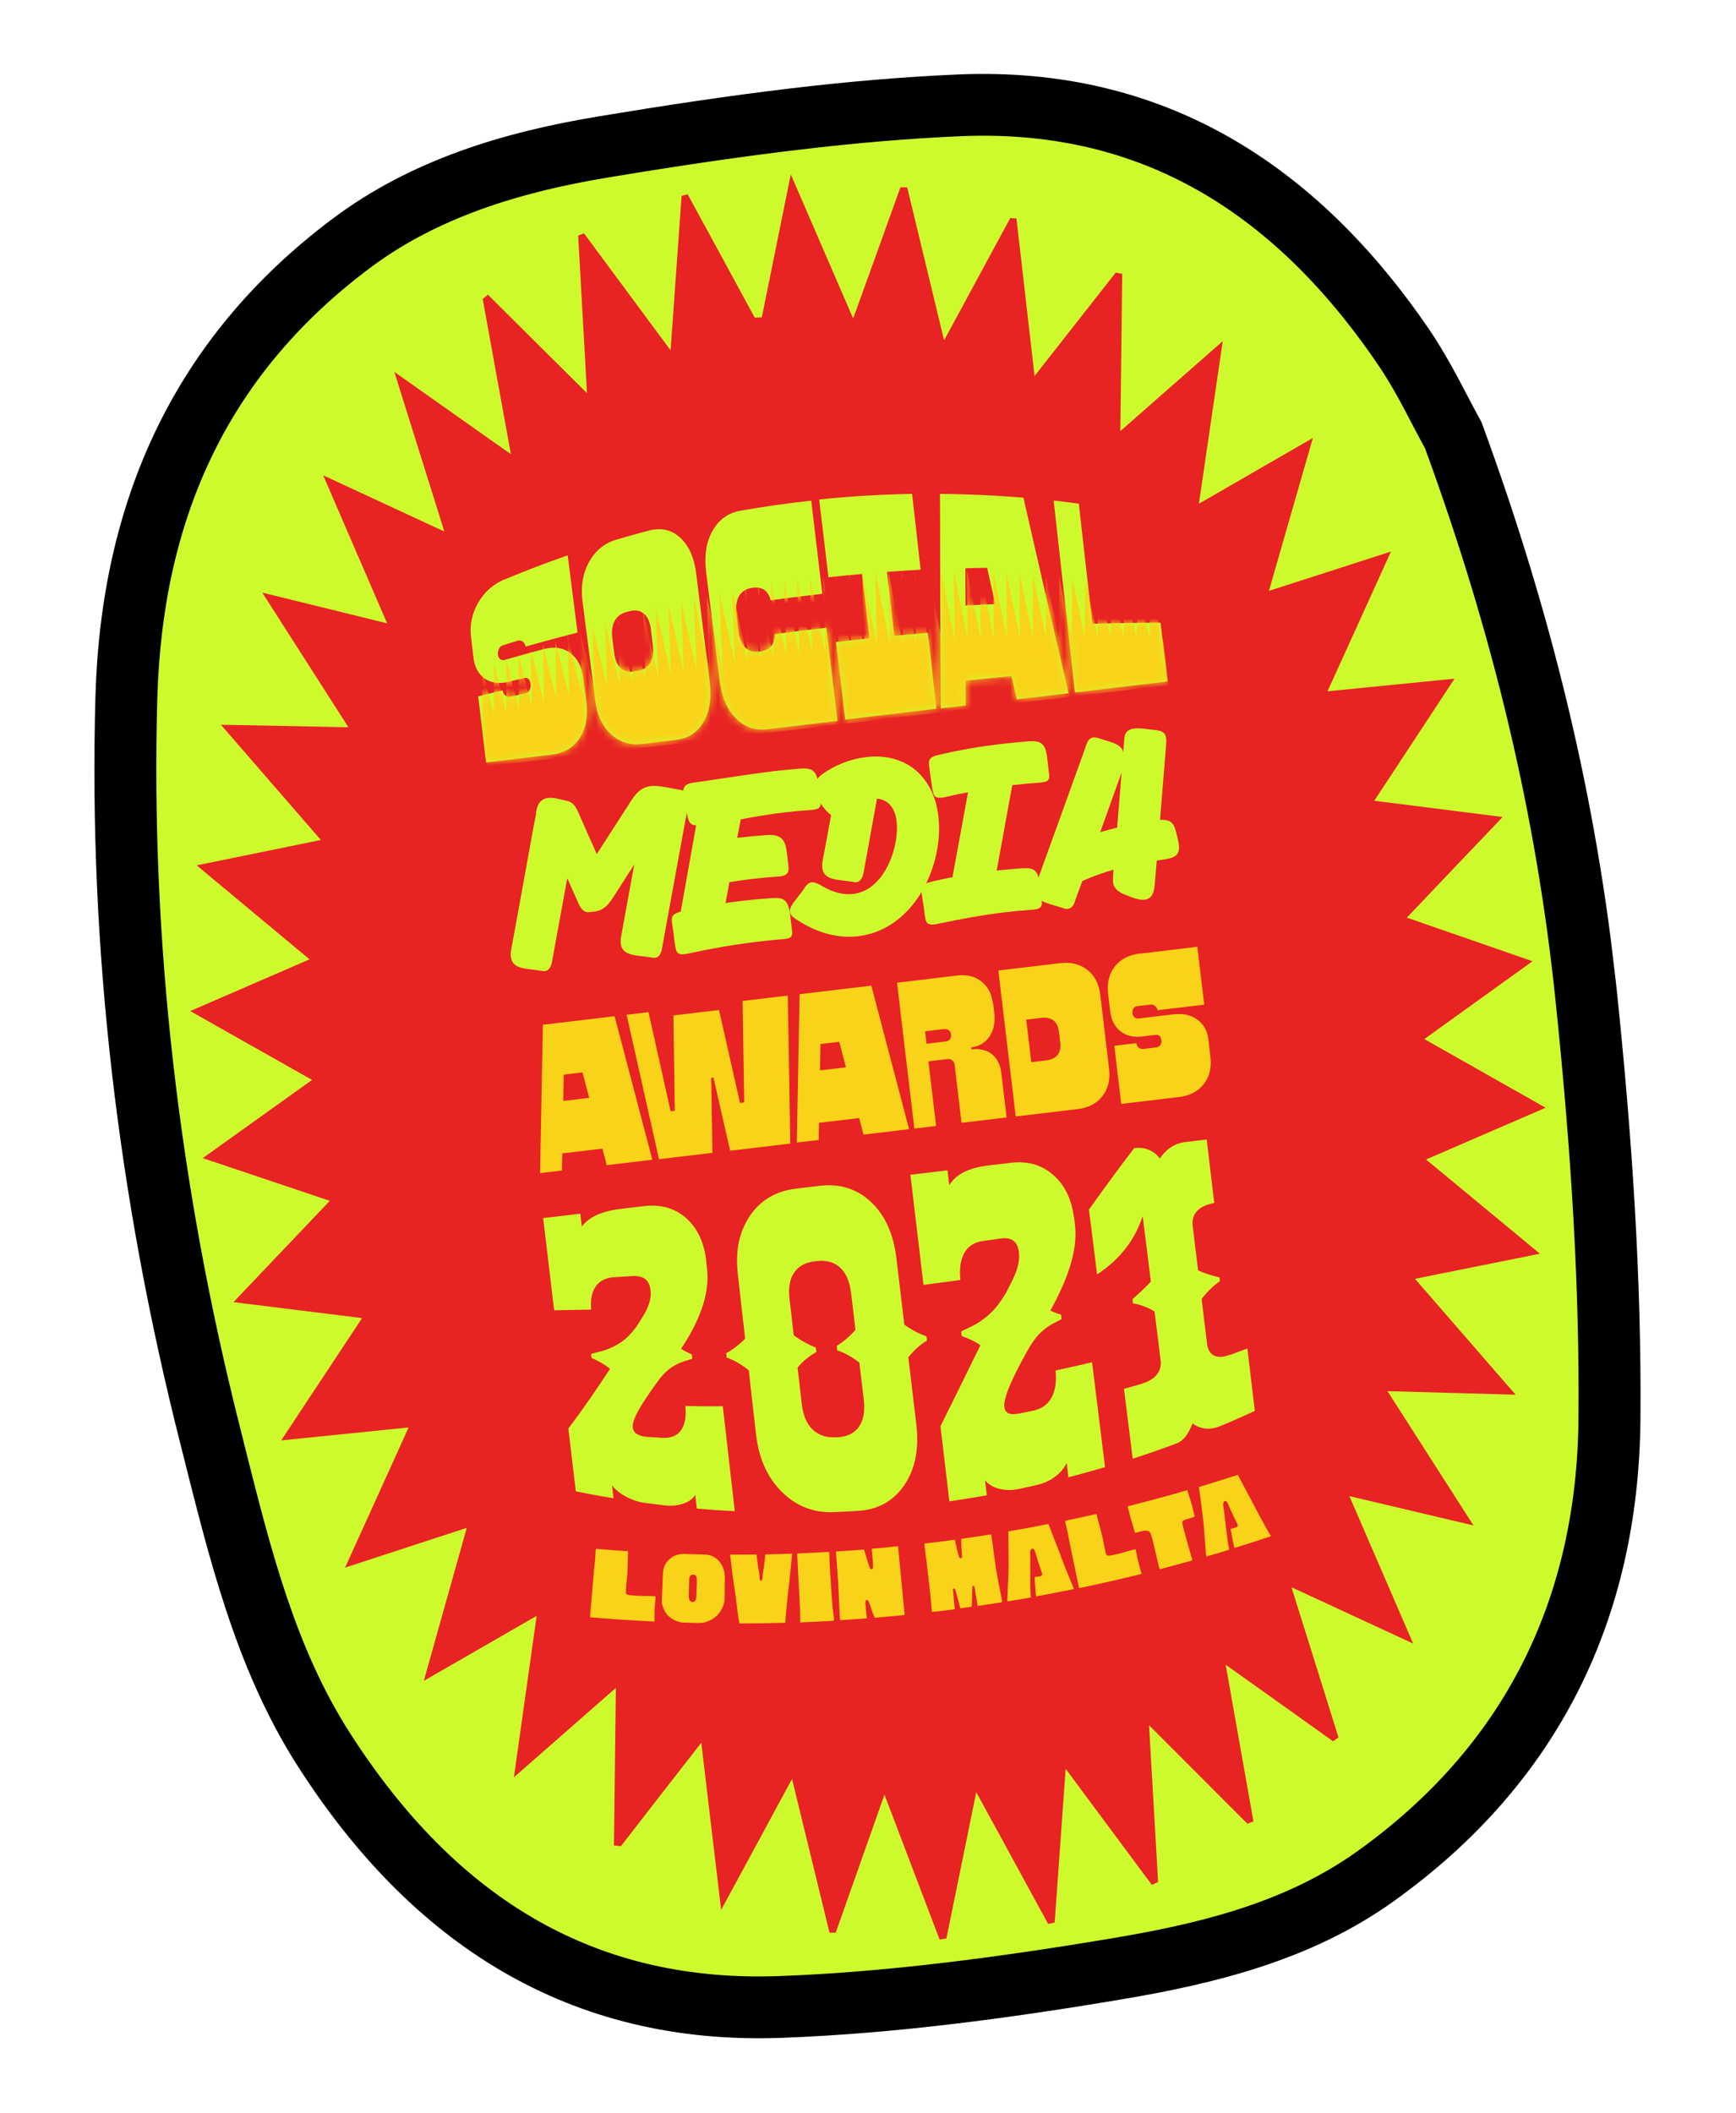 <svg xmlns="http://www.w3.org/2000/svg" width="226" height="275" viewBox="0 0 226 275" fill="none"><g clip-path="url(#clip0_150_1378)"><path d="M123.527 259.422C115.675 260.357 108.542 260.93 101.712 261.192C76.655 262.148 57.166 251.169 42.098 227.597C34.705 216.037 31.281 202.399 27.96 189.22L27.371 186.857C19.231 154.724 15.562 122.415 16.44 90.829C17.161 65.28 26.729 45.927 45.682 31.701C54.035 25.436 64.49 21.434 78.585 19.123C88.558 17.482 96.196 16.378 103.328 15.528C111.132 14.599 118.181 14.003 124.879 13.725C148.407 12.724 167.885 23.347 182.797 45.333C184.645 48.048 186.201 51.042 187.588 53.699C188.155 54.783 188.682 55.807 189.194 56.703C198.336 81.58 203.989 105.495 206.513 129.831C208.69 150.835 209.657 168.219 209.525 184.551C209.333 209.908 199.043 230.012 178.901 244.33C168.659 251.616 156.647 254.392 145.179 256.293C137.101 257.644 130.007 258.683 123.531 259.454L123.527 259.422Z" fill="#CDFA2D"></path><path d="M103.802 19.511C111.494 18.595 118.447 18.01 125.047 17.727C147.396 16.769 165.2 26.538 179.461 47.562C181.173 50.083 182.684 52.969 184.009 55.52C184.535 56.527 185.037 57.473 185.513 58.341C194.475 82.802 200.031 106.307 202.504 130.211C204.677 151.053 205.629 168.31 205.496 184.496C205.318 208.472 195.58 227.488 176.577 241.023C166.993 247.84 155.515 250.472 144.525 252.3C136.511 253.643 129.495 254.657 123.067 255.422C115.326 256.344 108.291 256.922 101.558 257.172C78.051 258.073 59.719 247.686 45.491 225.441C38.454 214.423 35.254 201.715 31.867 188.252L31.277 185.889C23.229 154.118 19.605 122.177 20.477 90.949C21.156 66.686 30.197 48.353 48.108 34.916C55.925 29.055 65.825 25.297 79.234 23.084C89.144 21.45 96.718 20.354 103.802 19.511ZM102.85 11.514C94.518 12.506 86.203 13.772 77.933 15.146C65.621 17.18 53.56 20.773 43.272 28.485C22.531 44.043 13.13 65.338 12.422 90.724C11.502 123.595 15.409 156.006 23.467 187.857C27.118 202.311 30.532 216.956 38.708 229.768C53.419 252.799 73.919 266.285 101.866 265.212C109.245 264.934 116.646 264.296 124.019 263.418C131.391 262.54 138.625 261.452 145.859 260.234C158.279 258.155 170.662 255.091 181.249 247.57C202.916 232.162 213.373 210.611 213.562 184.541C213.708 166.148 212.433 147.68 210.529 129.369C207.939 104.344 202.063 79.92 192.858 54.92C191.087 51.758 188.95 47.163 186.154 43.019C171.428 21.369 151.461 8.549 124.707 9.691C117.413 10.008 110.126 10.648 102.85 11.514Z" fill="black"></path><path d="M201.214 144.167L185.651 150.902C190.724 155.098 195.185 158.784 200.475 163.166C194.725 164.321 189.829 165.293 184.207 166.433C188.569 171.46 192.589 176.074 197.307 181.513C191.254 181.342 186.308 181.217 180.628 181.05C184.355 186.883 187.8 192.247 191.824 198.531C185.999 197.148 181.11 195.995 175.67 194.713L183.971 213.901C178.341 211.295 173.656 209.128 168.129 206.574C170.353 213.673 172.308 219.879 174.251 226.119C174.013 226.293 173.774 226.468 173.549 226.624C169.189 223.511 164.828 220.397 159.566 216.66C160.884 224.045 162.014 230.544 163.177 237.039C162.914 237.151 162.666 237.246 162.404 237.358C158.426 233.372 154.432 229.387 149.588 224.53C150.022 231.988 150.386 238.448 150.767 244.923C150.491 245.053 150.23 245.182 149.954 245.312C146.495 240.647 143.039 235.998 138.732 230.202C138.203 237.612 137.753 243.91 137.302 250.208L136.448 250.391C133.519 244.998 130.576 239.623 127.092 233.242C125.658 240.273 124.443 246.273 123.211 252.275C122.909 252.327 122.607 252.379 122.321 252.429C120.057 246.487 117.79 240.529 115.144 233.562C112.802 240.182 110.801 245.854 108.801 251.525L107.991 251.54C106.446 245.237 104.917 238.931 103.111 231.524C99.894 237.47 97.153 242.516 93.884 248.565L91.294 226.816C87.41 231.787 84.119 236.023 80.83 240.275C80.516 240.231 80.221 240.201 79.925 240.172C79.996 233.676 80.082 227.178 80.177 219.673C75.609 223.672 71.646 227.161 66.901 231.31C67.951 223.919 68.847 217.552 69.865 210.294C64.826 213.197 60.454 215.713 55.172 218.758C57.141 211.728 58.873 205.569 60.765 198.841C55.363 200.603 50.679 202.133 44.919 204.019C47.864 197.554 50.393 191.966 53.192 185.778C47.536 186.354 42.487 186.858 36.606 187.46C40.357 181.775 43.559 176.934 47.135 171.545C41.522 170.851 36.369 170.216 30.393 169.468C34.775 164.859 38.624 160.816 42.933 156.281C37.375 154.412 32.341 152.725 26.394 150.724C31.415 147.126 35.734 144.033 40.622 140.548C35.266 137.52 30.414 134.773 24.764 131.586L40.295 124.855C35.255 120.67 30.86 116.993 25.604 112.623C31.368 111.45 36.196 110.454 41.77 109.32C37.428 104.322 33.442 99.721 28.761 94.326C34.694 94.43 39.701 94.531 45.376 94.651L45.359 94.653C41.555 88.715 38.087 83.289 34.142 77.126C39.906 78.548 44.867 79.757 50.399 81.126L42.072 61.86C47.566 64.417 52.27 66.598 57.848 69.178C55.655 62.206 53.714 55.981 51.336 48.399C56.771 52.228 61.269 55.407 66.511 59.113C65.169 51.796 64.01 45.333 62.839 38.903C63.076 38.713 63.299 38.541 63.52 38.352C67.623 42.437 71.742 46.52 76.415 51.17C76.001 43.743 75.644 37.2 75.269 30.644C75.517 30.55 75.783 30.469 76.032 30.375C79.609 35.22 83.2 40.047 87.299 45.593C87.813 38.33 88.282 31.917 88.733 25.489C88.985 25.427 89.267 25.344 89.519 25.282C92.443 30.627 95.352 35.989 98.261 41.352C98.565 41.316 98.872 41.312 99.178 41.291C100.382 35.326 101.601 29.358 102.949 22.694L111.069 41.449C113.191 35.568 115.217 29.975 117.226 24.367C117.535 24.379 117.811 24.379 118.105 24.392C119.641 30.762 121.176 37.115 122.906 44.289C126.03 38.516 128.785 33.452 131.521 28.374C131.783 28.392 132.062 28.424 132.324 28.441C133.081 34.936 133.822 41.432 134.683 48.936C138.541 44.017 141.894 39.758 145.245 35.482C145.527 35.53 145.808 35.578 146.091 35.641C146.025 42.169 145.941 48.683 145.852 56.105C150.388 52.111 154.367 48.62 159.184 44.397C158.08 51.876 157.153 58.263 156.076 65.56C161.083 62.661 165.424 60.165 170.918 56.997C168.889 64.067 167.154 70.064 165.195 76.898C170.552 75.173 175.24 73.675 181.08 71.779C178.151 78.242 175.583 83.916 172.817 89.971C178.332 89.428 183.301 88.934 189.359 88.326C185.664 93.939 182.452 98.831 178.908 104.216C184.474 104.915 189.596 105.571 195.622 106.329C191.252 110.904 187.476 114.873 183.152 119.426C188.567 121.312 193.59 123.049 199.511 125.102C194.641 128.601 190.338 131.692 185.423 135.229C190.639 138.176 195.509 140.937 201.214 144.167Z" fill="#E72323"></path><path d="M91.935 164.18C91.973 164.5 92.013 164.836 92.051 165.156C92.388 167.986 91.352 171.402 88.939 175.112C88.842 175.253 88.745 175.394 88.665 175.534C88.965 175.741 89.433 175.994 90.067 176.275C90.088 176.451 90.11 176.643 90.131 176.819C90.087 176.856 89.759 176.96 89.179 177.127C88.6 177.309 88.046 177.554 87.518 177.892C86.991 178.231 86.465 178.715 85.941 179.361C85.019 180.606 84.215 181.756 83.548 182.825C82.691 184.208 82.304 185.179 82.376 185.787C82.462 186.506 83.094 186.917 84.273 187.004C84.926 187.04 85.564 187.094 86.218 187.129C87.312 187.194 88.133 186.869 88.648 186.159C89.164 185.449 89.362 184.387 89.228 182.992C90.854 183.026 92.476 183.027 94.096 183.013C94.623 187.572 95.134 192.134 95.658 196.677C94.011 196.598 92.359 196.486 90.72 196.341C90.648 195.733 90.577 195.141 90.505 194.534C90.21 195.055 89.689 195.442 88.956 195.691C88.224 195.941 87.406 196.022 86.518 195.917C85.711 195.818 84.921 195.718 84.114 195.619C83.176 195.504 82.299 195.219 81.5 194.779C80.688 194.356 80.076 193.845 79.669 193.294C79.736 193.853 79.804 194.429 79.871 194.989C78.234 194.73 76.592 194.422 74.964 194.097L73.991 185.925C75.811 183.503 77.61 180.904 79.422 178.142C78.794 177.633 77.992 177.161 77.016 176.726C76.995 176.55 76.975 176.39 76.955 176.214C76.983 176.178 77.409 176.079 78.243 175.866C79.077 175.653 79.894 175.297 80.678 174.798C81.462 174.299 82.232 173.542 82.953 172.516C83.239 172.06 83.524 171.588 83.824 171.115C84.514 169.962 84.808 168.889 84.69 167.897C84.534 166.586 83.748 165.982 82.3 166.074C81.526 166.117 80.755 166.176 79.966 166.222C78.871 166.287 78.075 166.69 77.561 167.416C77.048 168.142 76.842 169.14 76.964 170.439C75.362 170.468 73.744 170.498 72.142 170.527L70.714 158.533L75.543 157.958C75.61 158.517 75.678 159.093 75.745 159.653C76.619 158.413 78.31 157.628 80.837 157.327L83.843 156.97C86.002 156.712 87.831 157.225 89.316 158.524C90.802 159.839 91.674 161.714 91.945 164.13L91.935 164.18Z" fill="#CDFA2D"></path><path d="M120.614 173.887C120.637 174.079 120.659 174.271 120.682 174.463C119.774 175.009 118.969 175.737 118.25 176.65C118.597 179.56 118.941 182.455 119.288 185.366C119.663 188.516 119.164 191.138 117.76 193.235C116.369 195.315 114.335 196.481 111.661 196.637C110.614 196.697 109.567 196.757 108.518 196.801C105.838 196.909 103.569 195.963 101.726 194.106C99.883 192.25 98.796 189.8 98.435 186.762C98.102 183.963 97.798 181.145 97.481 178.344C96.565 177.594 95.607 177.043 94.606 176.675C94.584 176.483 94.563 176.308 94.54 176.116C95.498 175.58 96.314 174.947 97.006 174.216C96.675 171.434 96.373 168.631 96.058 165.847C95.696 162.808 96.24 160.294 97.619 158.249C98.997 156.203 101.012 155.007 103.634 154.694L106.721 154.327C109.344 154.015 111.569 154.723 113.395 156.436C115.222 158.164 116.323 160.596 116.698 163.746C117.041 166.625 117.385 169.519 117.728 172.398C118.581 173.026 119.533 173.529 120.602 173.921L120.614 173.887ZM108.836 187.08C108.916 187.071 108.996 187.061 109.076 187.052C110.347 186.965 111.265 186.499 111.845 185.652C112.425 184.804 112.626 183.629 112.449 182.141C112.259 180.542 112.068 178.943 111.878 177.344C110.963 176.609 110.009 176.09 108.995 175.741C108.972 175.549 108.949 175.357 108.926 175.165C109.877 174.565 110.7 173.851 111.369 173.074C111.181 171.491 110.992 169.907 110.804 168.324C110.627 166.837 110.17 165.724 109.403 165.004C108.636 164.284 107.645 163.997 106.378 164.115C106.298 164.125 106.218 164.134 106.138 164.144C104.889 164.276 103.973 164.758 103.393 165.606C102.812 166.454 102.61 167.613 102.785 169.084C102.972 170.652 103.158 172.219 103.327 173.772C104.182 174.416 105.138 174.951 106.212 175.391C106.235 175.583 106.258 175.775 106.281 175.967C105.367 176.465 104.554 177.129 103.828 177.978C104.016 179.561 104.205 181.144 104.375 182.713C104.551 184.185 105.007 185.298 105.776 186.034C106.547 186.785 107.562 187.135 108.817 187.05L108.836 187.08Z" fill="#CDFA2D"></path><path d="M139.831 158.478C139.869 158.798 139.909 159.134 139.948 159.453C140.285 162.284 139.323 165.788 137.011 170.07C136.916 170.227 136.839 170.398 136.744 170.555C137.041 170.731 137.499 170.903 138.139 171.103C138.162 171.295 138.183 171.471 138.206 171.663C138.162 171.7 137.841 171.868 137.276 172.163C136.709 172.441 136.17 172.813 135.656 173.264C135.142 173.714 134.633 174.342 134.128 175.149C133.241 176.682 132.471 178.119 131.838 179.476C131.025 181.227 130.666 182.438 130.746 183.109C130.841 183.909 131.477 184.206 132.633 183.971C133.267 183.847 133.901 183.723 134.533 183.583C135.609 183.357 136.401 182.793 136.894 181.891C137.386 180.989 137.571 179.815 137.414 178.358C138.996 178.024 140.592 177.671 142.168 177.289L143.858 190.939C142.276 191.403 140.691 191.851 139.086 192.269C139.012 191.646 138.936 191.006 138.862 190.382C138.582 191.032 138.085 191.626 137.387 192.163C136.673 192.703 135.887 193.056 135.019 193.256C134.229 193.431 133.455 193.605 132.665 193.78C131.747 193.97 130.886 193.959 130.084 193.763C129.28 193.55 128.669 193.185 128.235 192.669C128.311 193.309 128.389 193.965 128.465 194.604C126.845 194.894 125.222 195.153 123.596 195.395C123.208 192.132 122.821 188.886 122.433 185.624C124.173 182.124 125.91 178.592 127.633 175.079C126.994 174.619 126.185 174.229 125.203 173.876C125.18 173.684 125.157 173.492 125.134 173.3C125.162 173.264 125.575 173.053 126.404 172.662C127.234 172.272 128.03 171.739 128.791 171.048C129.568 170.356 130.297 169.393 131.011 168.173C131.286 167.621 131.563 167.085 131.838 166.533C132.505 165.189 132.769 164.006 132.646 162.966C132.48 161.575 131.678 160.973 130.245 161.192C129.479 161.3 128.697 161.409 127.932 161.517C126.846 161.662 126.048 162.179 125.552 163.049C125.055 163.919 124.87 165.092 125.032 166.581C123.436 166.804 121.823 167.012 120.226 167.219C119.656 162.437 119.087 157.655 118.52 152.89L123.349 152.315C123.425 152.954 123.503 153.61 123.58 154.25C124.433 152.834 126.116 151.985 128.627 151.686L131.633 151.328C133.792 151.071 135.641 151.614 137.127 152.929C138.63 154.242 139.514 156.083 139.815 158.48L139.831 158.478Z" fill="#CDFA2D"></path><path d="M160.139 176.334C160.885 176.066 161.646 175.781 162.391 175.498L163.358 183.622C161.882 184.3 160.404 184.963 158.904 185.58C157.56 186.145 156.348 186.046 155.248 185.252C154.719 186.662 154.014 187.556 153.127 187.873C151.248 188.567 149.364 189.229 147.459 189.845C147.081 186.809 146.703 183.772 146.327 180.752C147.05 180.552 147.756 180.354 148.476 180.139C150.403 179.569 151.27 178.541 151.093 177.054C150.84 174.927 150.571 172.802 150.302 170.677C149.412 170.15 148.477 169.791 147.499 169.616C147.478 169.44 147.457 169.264 147.434 169.072C148.493 168.151 149.294 167.391 149.823 166.793C149.484 163.946 149.113 161.103 148.758 158.259C147.751 161.379 145.768 163.934 142.819 165.859C142.484 163.044 142.117 160.233 141.765 157.421C143.725 154.673 145.677 151.992 147.657 149.421C149.065 149.253 150.191 149.719 150.997 150.775C151.85 149.489 152.997 148.769 154.406 148.617L157.093 148.297C157.42 151.048 157.749 153.815 158.077 156.565C156.173 156.922 155.225 157.813 155.237 159.271C155.476 161.286 155.718 163.317 155.974 165.33C156.612 165.644 157.541 165.955 158.743 166.25C158.762 166.41 158.783 166.585 158.802 166.745C157.918 167.353 157.134 168.128 156.434 169.055C156.676 171.086 156.919 173.133 157.177 175.162C157.501 176.518 158.489 176.919 160.121 176.32L160.139 176.334Z" fill="#CDFA2D"></path><path d="M69.772 105.804C69.888 105.142 70.076 104 71.371 103.846C71.627 103.815 71.987 103.838 72.334 103.894L73.75 104.211C74.581 104.372 74.959 104.96 75.317 105.793C76.08 107.567 76.892 109.352 77.691 111.154L82.209 104.145C82.961 102.969 83.707 102.426 84.683 102.31C85.162 102.253 85.701 102.286 86.364 102.402L88.535 102.792C89.313 102.926 89.611 103.248 89.666 103.711C89.712 104.095 89.635 104.542 89.516 105.173L86.158 123.559C86.035 124.158 85.763 124.596 85.267 124.655C85.171 124.666 85.039 124.649 84.907 124.632C82.968 124.28 81.017 124.512 80.815 122.817C80.781 122.529 80.803 122.169 80.883 121.754L82.571 112.503L80.301 116.05C79.388 117.505 78.789 118.468 77.365 118.637L76.678 118.719C75.794 118.792 75.426 117.879 75.064 117.014L73.849 114.304L71.845 125.263C71.722 125.862 71.421 126.335 70.926 126.394C70.83 126.406 70.73 126.385 70.598 126.369C68.659 126.016 66.708 126.248 66.502 124.521C66.468 124.233 66.49 123.873 66.57 123.458C67.63 117.785 68.492 112.898 69.503 107.361L69.806 105.816L69.772 105.804Z" fill="#CDFA2D"></path><path d="M96.025 109.036C97.289 108.886 98.556 108.768 99.827 108.681C101.917 108.53 102.265 109.542 102.442 111.03L102.65 112.773C102.758 113.684 102.273 113.969 101.586 114.051L101.426 114.07C100.283 114.141 99.111 114.248 97.96 114.385C96.952 114.505 95.965 114.655 94.961 114.807L94.458 117.527C95.206 117.406 95.941 117.318 96.693 117.229C97.892 117.086 99.095 116.975 100.302 116.896C101.925 116.768 102.551 116.985 102.84 118.865L103.118 121.199C103.202 121.903 102.903 122.117 102.279 122.191L101.927 122.233C100.816 122.301 99.729 122.43 98.625 122.562C95.619 122.919 92.631 123.437 89.659 124.083C89.471 124.138 89.311 124.157 89.151 124.176C87.888 124.326 88.003 123.664 87.745 122.04L87.637 121.129C87.587 120.713 87.515 120.381 87.481 120.093C87.388 119.31 87.506 118.939 88.622 118.644L90.626 107.409C90.042 107.413 89.672 107.165 89.492 106.198L88.979 103.793C88.767 102.018 89.347 101.982 91.038 101.748C94.229 101.303 97.52 100.749 100.783 100.361C101.854 100.233 102.929 100.137 104.021 100.04C105.612 99.915 106.27 100.129 106.562 102.04L106.832 104.311C106.922 105.063 106.593 105.297 105.937 105.375L105.617 105.413C104.442 105.488 103.303 105.591 102.136 105.73C100.233 105.957 98.325 106.281 96.437 106.636L95.976 109.026L96.025 109.036Z" fill="#CDFA2D"></path><path d="M112.393 113.689C112.27 114.287 111.969 114.761 111.474 114.82C111.378 114.831 111.278 114.811 111.146 114.794C109.207 114.441 107.256 114.674 107.05 112.946C107.016 112.659 107.038 112.299 107.118 111.884C107.503 109.941 107.842 108.019 108.195 106.079C107.324 105.437 106.313 104.033 106.161 102.753C106.073 102.018 106.283 101.328 106.953 100.826C108.608 99.607 110.683 98.776 112.746 98.531C116.104 98.131 119.467 99.271 121.25 102.936C121.721 103.901 122.017 105.018 122.157 106.201C122.399 108.232 122.175 110.432 121.533 112.536C119.892 117.824 116.188 121.314 111.742 121.843C109.184 122.148 106.413 121.488 103.629 119.63C103.103 119.304 102.872 118.991 102.833 118.671C102.773 118.159 103.193 117.606 103.825 116.785L104.051 116.499C104.777 115.65 104.981 114.912 105.621 114.836C105.94 114.798 106.375 114.908 107.024 115.317C108.507 116.195 109.888 116.485 111.087 116.342C113.518 116.053 115.354 113.904 116.279 110.907C116.607 109.846 116.89 108.272 116.724 106.88C116.547 105.393 115.841 104.098 114.168 103.941L112.407 113.671L112.393 113.689Z" fill="#CDFA2D"></path><path d="M129.765 113.291C130.776 113.203 131.8 113.081 132.815 113.025C134.405 112.901 135.116 113.011 135.352 114.994L135.622 117.265C135.72 118.08 135.355 118.286 134.635 118.371L134.411 118.398C133.204 118.477 132.033 118.584 130.834 118.727C127.955 119.069 125.067 119.608 122.187 120.21C121.999 120.265 121.839 120.284 121.679 120.303C120.384 120.457 120.5 119.795 120.273 118.168L120.137 117.292C120.083 116.844 120.011 116.512 119.977 116.224C119.88 115.409 120.03 115.034 121.214 114.763C121.31 114.752 121.37 114.712 121.434 114.704C122.223 114.513 123.063 114.348 123.839 114.191L123.998 114.172L126.023 103.113C125.151 103.282 124.263 103.452 123.395 103.653C123.299 103.665 123.239 103.704 123.143 103.716C122.955 103.77 122.795 103.789 122.635 103.809C121.371 103.959 121.476 103.2 121.229 101.673C121.081 100.701 121.047 100.413 120.963 99.71C120.866 98.894 120.984 98.523 122.168 98.252C124.912 97.601 127.616 97.15 130.335 96.826C131.47 96.691 132.609 96.588 133.764 96.483C135.387 96.354 136.089 96.66 136.306 98.483L136.584 100.818C136.667 101.521 136.369 101.735 135.713 101.814L135.393 101.852C134.186 101.93 132.983 102.041 131.783 102.184L129.761 113.259L129.765 113.291Z" fill="#CDFA2D"></path><path d="M139.93 117.352C139.735 117.894 139.452 118.236 139.02 118.287C138.86 118.306 138.696 118.293 138.493 118.22C136.783 117.613 134.968 117.489 134.798 116.065C134.752 115.681 134.833 115.266 135.024 114.692L141.073 97.932C141.44 96.931 141.565 96.073 142.317 95.983C142.541 95.957 142.836 95.986 143.227 96.134C144.06 96.457 146.09 96.751 146.231 97.934L146.371 96.117C146.426 95.218 146.972 94.894 147.691 94.808C148.507 94.711 149.54 94.945 150.243 94.991C151.373 95.083 151.739 95.429 151.817 96.085C151.847 96.341 151.825 96.7 151.801 97.044L151.02 106.69C152.654 106.657 152.852 107.234 153.229 108.762C153.346 109.202 153.422 109.566 153.46 109.886C153.656 111.533 152.78 111.67 150.917 111.957L150.597 111.995L150.323 115.141C150.225 116.499 149.719 117.014 149.015 117.097C148.311 117.181 147.375 116.806 146.54 116.468L146.097 116.293C145.245 115.811 144.966 115.374 144.901 114.83C144.878 114.638 144.884 114.41 144.889 114.183L144.965 113.184C143.536 113.581 142.187 114.099 140.907 114.657L139.913 117.338L139.93 117.352ZM146.02 100.522L143.232 108.298C143.968 108.081 144.692 107.897 145.432 107.712L146.02 100.522Z" fill="#CDFA2D"></path><path d="M73.155 152.338L70.308 152.677L70.669 133.366L80.009 132.255L84.925 150.937L78.992 151.643L78.427 149.489L73.198 150.111L73.155 152.338ZM73.388 139.855L73.326 143.284L76.7 142.882L75.835 139.563L73.372 139.857L73.388 139.855Z" fill="#F9D319"></path><path d="M87.303 144.621L87.847 144.556L87.668 132.154L93.601 131.447L96.339 143.545L96.883 143.48L96.672 130.271L102.557 129.57L102.888 148.831L95.052 149.764L92.879 140.227L92.591 140.261L92.749 150.038L85.793 150.866L81.576 132.068L84.422 131.729L87.303 144.621Z" fill="#F9D319"></path><path d="M106.579 148.359L103.732 148.698L104.093 129.387L113.432 128.275L118.349 146.958L112.416 147.664L111.851 145.509L106.622 146.132L106.579 148.359ZM106.811 135.875L106.749 139.305L110.124 138.903L109.258 135.584L106.795 135.877L106.811 135.875Z" fill="#F9D319"></path><path d="M129.292 130.571L129.434 131.771C129.583 133.018 129.381 134.048 128.831 134.875C128.281 135.703 127.495 136.186 126.439 136.312L126.47 136.568C127.525 136.442 128.409 136.645 129.105 137.178C129.801 137.712 130.222 138.521 130.351 139.609L131.044 145.43L125.175 146.129L124.271 138.532C124.244 138.308 124.143 138.142 123.964 138.001C123.785 137.86 123.6 137.801 123.392 137.826L120.865 138.127L121.867 146.539L119.036 146.876L116.776 127.893L124.644 126.956C125.892 126.808 126.929 127.074 127.77 127.736C128.611 128.398 129.115 129.36 129.262 130.591L129.292 130.571ZM122.928 133.924L120.433 134.221L120.625 135.836L123.12 135.539C123.376 135.509 123.574 135.404 123.683 135.229C123.792 135.054 123.849 134.852 123.824 134.644C123.8 134.436 123.713 134.252 123.55 134.109C123.387 133.967 123.185 133.909 122.929 133.94L122.928 133.924Z" fill="#F9D319"></path><path d="M132.23 145.305L129.968 126.306L138.012 125.349C139.419 125.181 140.59 125.48 141.555 126.224C142.519 126.969 143.07 128.055 143.238 129.462L144.388 139.122C144.555 140.529 144.257 141.7 143.512 142.664C142.767 143.629 141.681 144.18 140.274 144.347L132.23 145.305ZM134.259 138.235L136.21 138.003C136.882 137.923 137.372 137.686 137.682 137.292C137.992 136.899 138.107 136.366 138.027 135.694L137.86 134.287C137.78 133.615 137.543 133.125 137.149 132.815C136.755 132.505 136.223 132.39 135.551 132.47L133.6 132.702L134.259 138.235Z" fill="#F9D319"></path><path d="M148.375 124.115L155.875 123.222L156.772 130.754L150.695 131.478C150.668 131.254 150.547 131.057 150.368 130.916C150.206 130.774 150.004 130.716 149.78 130.743L148.021 130.953C147.813 130.977 147.663 131.076 147.554 131.251C147.445 131.427 147.404 131.626 147.432 131.866C147.461 132.106 147.546 132.274 147.691 132.403C147.836 132.532 148.02 132.575 148.211 132.552L152.737 132.013C153.985 131.864 155.016 132.082 155.85 132.68C156.683 133.279 157.174 134.128 157.305 135.232L157.581 137.551C157.749 138.958 157.45 140.129 156.705 141.093C155.961 142.058 154.875 142.609 153.467 142.776L145.967 143.669L145.066 136.105L147.929 135.764C147.958 136.004 148.062 136.203 148.225 136.345C148.388 136.488 148.59 136.545 148.829 136.517L150.589 136.307C150.781 136.284 150.931 136.185 151.056 136.008C151.181 135.831 151.222 135.632 151.193 135.392C151.13 134.864 150.876 134.635 150.412 134.69L148.669 134.898C147.55 135.031 146.614 134.802 145.863 134.21C145.111 133.618 144.668 132.763 144.535 131.643L144.259 129.324C144.092 127.917 144.39 126.746 145.135 125.782C145.881 124.833 146.966 124.266 148.373 124.099L148.375 124.115Z" fill="#F9D319"></path><path d="M85.225 210.943C85.225 210.943 85.189 211.045 85.139 211.035C82.399 210.907 79.635 210.717 76.9 210.491C76.852 210.497 76.828 210.435 76.823 210.387C76.813 210.307 76.837 210.239 76.844 210.157C76.842 210.141 76.84 210.125 76.838 210.109C76.971 208.634 77.087 207.16 77.218 205.669C77.276 204.932 77.334 204.195 77.424 203.454C77.466 203.125 77.492 202.798 77.502 202.472C77.518 202.194 77.517 201.919 77.567 201.653C77.561 201.605 77.605 201.568 77.655 201.578C78.999 201.694 80.341 201.793 81.681 201.877C81.729 201.871 81.752 201.934 81.758 201.982C81.732 202.585 81.723 203.186 81.713 203.787C81.711 204.177 81.677 204.57 81.659 204.961C81.638 205.337 81.504 206.521 81.496 206.732C81.493 206.976 81.429 207.259 81.55 207.456C81.669 207.636 82.644 207.65 82.939 207.68C83.334 207.73 84.773 207.688 85.282 207.741C85.298 207.739 85.346 207.734 85.341 207.832C85.349 207.896 85.295 208.534 85.27 208.732C85.24 209.028 85.229 209.337 85.215 209.631C85.212 209.874 85.195 210.963 85.195 210.963L85.225 210.943Z" fill="#F9D319"></path><path d="M94.338 207.928C94.328 208.659 94.127 209.154 93.814 209.661C93.544 210.115 93.165 210.468 92.74 210.714C92.223 211.002 91.764 211.235 90.887 211.226C90.659 211.221 88.967 211.179 88.901 211.171C88.083 211.106 87.348 210.658 86.924 210.222C86.556 209.86 86.136 208.921 86.153 208.384C86.17 207.847 86.267 205.662 86.298 204.831C86.329 204 86.662 203.393 87.025 203.041C87.666 202.43 88.138 202.309 88.924 202.231C88.956 202.228 90.829 202.296 91.576 202.305C92.323 202.313 92.948 202.515 93.462 203.021C93.992 203.526 94.351 204.359 94.357 205.088C94.346 205.819 94.348 207.197 94.338 207.928ZM90.174 208.505C90.563 208.508 90.64 208.061 90.647 207.849C90.659 207.134 90.732 206.249 90.717 205.716C90.712 205.262 90.656 204.928 90.266 204.926C89.763 204.921 89.708 205.414 89.719 205.64C89.719 205.916 89.686 206.86 89.674 207.575C89.647 208.308 89.88 208.492 90.19 208.503L90.174 208.505Z" fill="#F9D319"></path><path d="M103.063 202.202C103.063 202.202 103.13 202.227 103.118 202.261C102.991 203.784 102.502 208.254 102.411 208.994C102.32 209.865 102.249 210.895 102.245 211.139C102.249 211.171 102.219 211.191 102.187 211.194C100.231 211.249 98.273 211.287 96.327 211.292C96.295 211.296 96.275 211.266 96.274 211.25C96.014 210.161 95.943 209.018 95.794 207.901C95.75 207.533 95.525 206.051 95.463 205.67C95.328 204.94 95.127 202.709 95.035 202.347C95.035 202.347 95.033 202.331 95.065 202.327C96.2 202.322 97.319 202.318 98.453 202.313C98.485 202.309 98.505 202.339 98.509 202.371C98.576 203.482 98.812 204.233 98.916 205.518C98.945 205.758 99.208 205.791 99.229 205.562C99.351 204.266 99.557 203.544 99.61 202.354C99.606 202.322 99.636 202.302 99.668 202.298C100.801 202.277 101.932 202.24 103.063 202.202Z" fill="#F9D319"></path><path d="M103.839 202.175C105.163 202.131 106.484 202.054 107.805 201.978C107.901 201.967 107.974 202.039 107.97 202.137C107.958 203.533 108.293 207.986 108.354 208.773C108.417 209.431 108.495 210.087 108.591 210.756C108.602 210.852 108.53 210.926 108.434 210.937C107.033 211.023 105.614 211.095 104.209 211.148C104.178 211.152 104.142 211.124 104.154 211.09C104.239 210.577 104.082 208.033 104.04 207.276C103.973 206.165 103.803 202.828 103.784 202.262C103.798 202.245 103.812 202.227 103.842 202.207L103.839 202.175Z" fill="#F9D319"></path><path d="M117.762 210.151C117.762 210.151 117.766 210.183 117.734 210.187C116.453 210.323 115.184 210.425 113.901 210.546C113.901 210.546 113.869 210.55 113.865 210.518C113.772 210.285 113.682 210.069 113.591 209.853C113.39 209.39 113.237 208.646 113.001 208.301C112.882 208.121 112.641 208.279 112.654 208.521C112.676 209.118 112.795 209.98 112.852 210.59C112.854 210.606 112.839 210.623 112.823 210.625C111.682 210.713 110.539 210.784 109.396 210.855C109.38 210.857 109.362 210.843 109.36 210.827C109.256 209.266 109.215 207.698 109.126 206.135C109.048 204.798 108.823 201.954 108.823 201.954C108.821 201.938 108.835 201.92 108.851 201.918C110.042 201.841 111.233 201.765 112.438 201.67C112.438 201.67 112.454 201.668 112.472 201.682C112.728 202.333 112.983 203.519 113.281 204.116C113.326 204.224 113.444 204.259 113.52 204.217C113.612 204.174 113.649 204.072 113.65 203.942C113.659 203.341 113.542 202.22 113.484 201.594C113.482 201.578 113.48 201.562 113.512 201.558C114.635 201.457 115.758 201.356 116.88 201.238C116.896 201.236 116.914 201.25 116.917 201.282C116.917 201.282 116.919 201.298 116.921 201.314C117.08 202.917 117.22 204.506 117.378 206.109C117.498 207.247 117.736 209.927 117.775 210.117L117.762 210.151Z" fill="#F9D319"></path><path d="M130.424 208.465C130.424 208.465 130.416 208.531 130.384 208.535C129.366 208.705 128.33 208.86 127.308 208.998C127.276 209.002 127.257 208.972 127.253 208.94C127.158 208.14 126.992 207.43 126.873 206.569C126.85 206.377 126.599 206.309 126.59 206.505C126.544 207.484 126.566 208.211 126.505 209.061C126.509 209.093 126.479 209.113 126.463 209.115C125.999 209.17 125.537 209.242 125.075 209.313C125.043 209.317 125.025 209.303 125.022 209.271C124.754 208.524 124.635 207.662 124.35 206.901C124.256 206.653 124.014 206.666 124.062 206.936C124.162 207.637 124.186 208.656 124.304 209.372C124.308 209.404 124.295 209.438 124.264 209.442C123.304 209.556 122.33 209.688 121.369 209.787C121.337 209.79 121.317 209.76 121.313 209.728C121.31 209.696 121.306 209.664 121.302 209.632C121.134 207.268 120.569 202.794 120.5 202.348C120.444 201.885 120.391 201.437 120.338 200.989L120.334 200.957C120.33 200.925 120.342 200.891 120.374 200.887C121.67 200.733 122.965 200.579 124.257 200.393C124.289 200.389 124.306 200.403 124.31 200.435C124.514 201.189 124.627 202.003 124.87 202.688C124.916 202.796 125.047 202.812 125.124 202.771C125.216 202.727 125.267 202.754 125.237 202.498C125.208 202.258 125.12 200.971 125.14 200.32C125.136 200.288 125.15 200.27 125.182 200.266C126.458 200.082 127.717 199.9 128.991 199.699C129.023 199.695 129.043 199.725 129.047 199.757C129.291 201.269 129.456 202.79 129.685 204.304C129.81 205.084 130.474 208.475 130.472 208.459L130.424 208.465Z" fill="#F9D319"></path><path d="M134.93 207.766C134.93 207.766 134.878 207.74 134.874 207.708C134.794 207.166 134.718 205.845 134.685 205.298C134.681 205.266 134.775 205.238 134.807 205.235C134.871 205.227 135.397 205.148 135.491 205.121C135.491 205.121 135.735 204.994 135.682 204.822C135.628 204.634 134.967 202.766 134.839 202.23C134.741 201.82 134.593 201.53 134.401 201.553C134.129 201.585 134.111 201.976 134.114 202.138C134.176 203.201 134.055 206.816 134.209 207.836C134.212 207.868 134.2 207.902 134.168 207.906C133.184 208.088 132.182 208.256 131.195 208.406C131.163 208.409 131.125 208.365 131.137 208.331C131.128 208.251 131.134 208.17 131.141 208.088C131.147 207.73 131.254 205.495 131.292 204.729C131.331 203.962 131.284 199.621 131.27 199.363C131.266 199.331 131.278 199.297 131.31 199.293C133.028 199.008 134.741 198.69 136.452 198.34C136.468 198.339 136.499 198.335 136.505 198.383C136.665 198.769 137.475 200.943 137.771 201.654C138.05 202.367 138.313 203.082 138.595 203.811C138.735 204.167 139.654 206.442 139.784 206.718C139.806 206.764 139.796 206.814 139.764 206.818C138.164 207.138 136.58 207.456 134.976 207.745L134.93 207.766Z" fill="#F9D319"></path><path d="M148.645 204.722C148.645 204.722 148.643 204.836 148.595 204.842C145.932 205.5 143.248 206.111 140.558 206.675C140.51 206.68 140.474 206.652 140.45 206.59C140.441 206.51 140.433 206.446 140.408 206.368C140.406 206.352 140.404 206.336 140.402 206.32C140.099 204.864 139.796 203.408 139.494 201.968C139.343 201.24 139.191 200.512 139.056 199.782C139.002 199.464 138.932 199.148 138.844 198.818C138.779 198.55 138.715 198.282 138.683 198.01C138.677 197.962 138.703 197.91 138.735 197.906C140.049 197.636 141.361 197.351 142.671 197.049C142.703 197.045 142.755 197.071 142.763 197.135C142.897 197.719 143.08 198.297 143.23 198.88C143.34 199.256 143.417 199.636 143.511 200.014C143.603 200.376 143.808 201.552 143.864 201.756C143.925 201.992 143.959 202.28 144.122 202.423C144.285 202.565 145.226 202.291 145.512 202.241C145.892 202.163 147.269 201.74 147.775 201.631C147.791 201.629 147.839 201.623 147.846 201.687C147.854 201.751 148.01 202.381 148.033 202.573C148.085 202.875 148.167 203.157 148.233 203.442C148.294 203.678 148.597 204.728 148.581 204.73L148.645 204.722Z" fill="#F9D319"></path><path d="M155.236 196.185C155.326 196.531 155.402 196.895 155.509 197.255C155.519 197.335 155.51 197.401 155.448 197.425C155.016 197.606 154.158 197.757 154.015 197.92C153.973 197.974 153.902 198.063 153.923 198.239C153.981 198.719 155.14 202.733 155.196 202.937C155.206 203.017 155.183 203.101 155.119 203.108C153.785 203.478 152.434 203.85 151.082 204.205C151.018 204.213 150.948 204.172 150.923 204.094C150.756 203.514 150.075 200.384 149.936 200.027C149.837 199.747 149.817 199.441 149.574 199.308C149.365 199.187 149.139 199.198 148.932 199.223C148.676 199.253 147.875 199.478 147.875 199.478C147.811 199.486 147.742 199.445 147.716 199.367C147.716 199.367 147.536 198.675 147.442 198.427C147.267 197.912 146.836 196.196 146.826 196.116C146.817 196.036 146.863 196.014 146.927 196.007C149.478 195.362 152.008 194.688 154.532 193.95C154.532 193.95 154.564 193.946 154.566 193.962C154.783 194.698 155.063 195.411 155.25 196.167L155.236 196.185Z" fill="#F9D319"></path><path d="M160.76 201.447C160.76 201.447 160.694 201.439 160.689 201.391C160.546 200.873 160.308 199.555 160.213 199.031C160.209 198.999 160.285 198.957 160.317 198.954C160.381 198.946 160.898 198.787 160.976 198.762C160.976 198.762 161.2 198.605 161.133 198.451C161.046 198.267 160.17 196.49 159.979 195.977C159.834 195.573 159.657 195.318 159.467 195.357C159.199 195.421 159.231 195.823 159.248 195.967C159.438 197.015 159.754 200.626 160.018 201.617C160.022 201.649 160.026 201.681 159.996 201.7C159.025 201.994 158.07 202.286 157.098 202.564C157.066 202.568 157.03 202.54 157.024 202.492C157.015 202.412 157.005 202.332 156.996 202.252C156.954 201.9 156.801 199.664 156.744 198.909C156.702 198.151 156.14 193.839 156.078 193.587C156.074 193.555 156.07 193.523 156.102 193.519C157.777 193.012 159.436 192.506 161.105 191.95C161.121 191.949 161.153 191.945 161.157 191.977C161.363 192.342 162.434 194.387 162.807 195.073C163.181 195.758 163.52 196.431 163.878 197.119C164.048 197.455 165.244 199.6 165.42 199.854C165.442 199.9 165.431 199.95 165.399 199.954C163.856 200.478 162.293 200.973 160.728 201.451L160.76 201.447Z" fill="#F9D319"></path><path d="M65.715 75.407C68.418 74.274 71.149 73.235 73.905 72.274C74.337 75.629 74.751 78.969 75.183 82.324C72.916 82.902 70.669 83.51 68.426 84.15C68.376 83.864 68.253 83.652 68.056 83.497C67.862 83.358 67.646 83.319 67.41 83.379C66.768 83.569 66.111 83.777 65.471 83.983C65.253 84.058 65.076 84.208 64.957 84.433C64.839 84.674 64.788 84.924 64.82 85.196C64.853 85.468 64.957 85.666 65.118 85.793C65.28 85.919 65.477 85.945 65.697 85.886C67.36 85.412 69.023 84.939 70.706 84.495C72.088 84.12 73.258 84.272 74.216 84.969C75.175 85.666 75.744 86.766 75.937 88.251C76.061 89.291 76.199 90.312 76.339 91.35C76.561 93.221 76.28 94.811 75.456 96.061C74.632 97.311 73.403 98.025 71.804 98.215L63.28 99.23L62.256 90.626C63.31 90.355 64.382 90.097 65.438 89.842C65.473 90.13 65.581 90.36 65.778 90.515C65.975 90.67 66.191 90.709 66.46 90.661C67.109 90.519 67.772 90.375 68.421 90.233C68.627 90.192 68.803 90.041 68.922 89.816C69.058 89.589 69.107 89.324 69.073 89.036C68.995 88.38 68.689 88.125 68.168 88.252C67.522 88.41 66.876 88.568 66.23 88.726C64.986 89.036 63.946 88.884 63.116 88.318C62.285 87.736 61.788 86.838 61.638 85.575L61.322 82.92C61.132 81.321 61.444 79.856 62.235 78.465C63.028 77.089 64.183 76.027 65.697 75.392L65.715 75.407Z" fill="#CDFA2D"></path><path d="M80.216 70.242C81.626 69.83 83.053 69.417 84.486 69.052C86.074 68.636 87.425 68.945 88.553 69.979C89.682 71.012 90.37 72.568 90.632 74.629C91.227 79.359 91.807 84.091 92.402 88.821C92.648 90.884 92.384 92.618 91.573 93.98C90.764 95.357 89.541 96.119 87.942 96.31L83.608 96.826C82.009 97.016 80.643 96.579 79.53 95.543C78.418 94.508 77.727 93.066 77.486 91.181C76.938 86.85 76.388 82.504 75.825 78.176C75.6 76.289 75.873 74.635 76.671 73.161C77.471 71.704 78.649 70.704 80.216 70.242ZM82.644 87.371C82.772 87.356 82.9 87.341 83.01 87.311C83.756 87.174 84.316 86.832 84.653 86.256C84.99 85.681 85.094 84.923 84.98 83.963C84.9 83.291 84.82 82.62 84.74 81.948C84.627 81.004 84.334 80.31 83.863 79.895C83.392 79.481 82.793 79.358 82.035 79.529C81.907 79.544 81.799 79.59 81.673 79.621C80.915 79.792 80.377 80.181 80.042 80.772C79.707 81.363 79.601 82.106 79.71 83.017C79.788 83.673 79.864 84.313 79.958 84.966C80.066 85.878 80.358 86.557 80.827 86.955C81.282 87.371 81.899 87.509 82.644 87.371Z" fill="#CDFA2D"></path><path d="M100.866 82.526C103.101 82.228 105.338 81.945 107.579 81.695C108.06 85.74 108.54 89.77 109.022 93.817L99.874 94.906C98.275 95.096 96.904 94.611 95.778 93.463C94.652 92.316 93.958 90.712 93.696 88.651C93.099 83.905 92.515 79.141 91.918 74.395C91.671 72.316 91.932 70.566 92.748 69.107C93.564 67.647 94.771 66.757 96.375 66.469C99.441 65.926 102.519 65.494 105.61 65.159C106.091 69.205 106.571 73.235 107.053 77.281C104.814 77.547 102.575 77.814 100.326 78.13C100.028 76.852 99.2 76.302 97.862 76.51C97.099 76.633 96.557 76.99 96.206 77.583C95.871 78.174 95.755 78.966 95.873 79.958C95.956 80.662 96.04 81.365 96.124 82.069C96.242 83.06 96.539 83.787 97.018 84.266C97.479 84.73 98.101 84.915 98.867 84.808C100.222 84.614 100.88 83.871 100.852 82.544L100.866 82.526Z" fill="#CDFA2D"></path><path d="M110.043 93.678C109.641 90.304 109.239 86.93 108.838 83.555C110.293 83.382 111.736 83.243 113.193 83.085C112.862 80.303 112.545 77.502 112.227 74.702C110.766 74.827 109.307 74.969 107.85 75.126C107.448 71.751 107.047 68.377 106.645 65.003C110.667 64.589 114.693 64.353 118.739 64.276C119.115 67.573 119.489 70.853 119.85 74.151C118.383 74.228 116.918 74.322 115.471 74.429C115.801 77.196 116.116 79.98 116.429 82.749C117.888 82.608 119.333 82.484 120.794 82.359C121.171 85.655 121.545 88.936 121.905 92.234L110.039 93.647L110.043 93.678Z" fill="#CDFA2D"></path><path d="M125.715 91.812L122.469 92.199C122.418 82.782 122.379 73.461 122.372 64.282C125.992 64.305 129.613 64.474 133.233 64.773C135.207 73.458 137.175 81.949 139.116 90.217L132.368 91.02C132.134 90.01 131.916 88.998 131.682 87.988C129.696 88.192 127.691 88.382 125.704 88.586C125.702 89.657 125.715 90.726 125.713 91.796L125.715 91.812ZM125.68 73.944C125.678 75.566 125.691 77.17 125.691 78.808C126.98 78.736 128.271 78.679 129.562 78.623C129.211 77.043 128.863 75.478 128.513 73.898C127.574 73.913 126.619 73.929 125.682 73.96L125.68 73.944Z" fill="#CDFA2D"></path><path d="M151.08 81.04L151.99 88.684L139.948 90.118C139.022 81.794 138.096 73.471 137.17 65.147C138.27 65.26 139.358 65.406 140.446 65.552C141.035 70.769 141.623 75.987 142.21 81.188C145.167 81.095 148.13 81.051 151.096 81.038L151.08 81.04Z" fill="#CDFA2D"></path><mask id="mask0_150_1378" style="mask-type:luminance" maskUnits="userSpaceOnUse" x="61" y="64" width="91" height="36"><path d="M65.715 75.407C68.418 74.274 71.149 73.235 73.905 72.274C74.337 75.629 74.751 78.969 75.181 82.308C72.914 82.886 70.667 83.494 68.424 84.134C68.374 83.848 68.251 83.636 68.055 83.481C67.86 83.342 67.644 83.302 67.408 83.363C66.766 83.553 66.109 83.761 65.469 83.967C65.251 84.041 65.074 84.192 64.955 84.417C64.838 84.658 64.786 84.908 64.819 85.18C64.851 85.451 64.956 85.65 65.117 85.777C65.278 85.903 65.475 85.929 65.695 85.87C67.358 85.396 69.021 84.923 70.704 84.479C72.086 84.103 73.256 84.256 74.215 84.953C75.173 85.65 75.742 86.75 75.935 88.235C76.059 89.275 76.197 90.296 76.337 91.334C76.559 93.205 76.278 94.795 75.454 96.045C74.63 97.295 73.401 98.009 71.8 98.183L63.276 99.198L62.252 90.594C63.306 90.323 64.378 90.065 65.435 89.81C65.469 90.098 65.593 90.326 65.774 90.483C65.971 90.638 66.187 90.677 66.457 90.629C67.105 90.487 67.769 90.343 68.417 90.201C68.623 90.16 68.799 90.009 68.919 89.784C69.054 89.557 69.103 89.292 69.069 89.004C68.991 88.348 68.685 88.093 68.165 88.22C67.519 88.378 66.872 88.536 66.226 88.694C64.982 89.004 63.942 88.852 63.112 88.286C62.281 87.704 61.785 86.806 61.634 85.543L61.32 82.904C61.13 81.305 61.442 79.84 62.233 78.448C63.026 77.073 64.181 76.011 65.695 75.376L65.715 75.407ZM80.216 70.242C81.626 69.831 83.053 69.417 84.486 69.052C86.074 68.636 87.425 68.945 88.551 69.963C89.68 70.996 90.368 72.552 90.63 74.614C91.225 79.343 91.805 84.075 92.4 88.805C92.646 90.868 92.382 92.602 91.571 93.964C90.762 95.342 89.539 96.103 87.94 96.294L83.606 96.81C82.007 97 80.641 96.563 79.528 95.528C78.416 94.492 77.725 93.05 77.484 91.165C76.936 86.835 76.386 82.489 75.823 78.16C75.598 76.273 75.871 74.619 76.669 73.145C77.469 71.688 78.647 70.688 80.214 70.226L80.216 70.242ZM82.644 87.371C82.772 87.356 82.9 87.341 83.01 87.312C83.756 87.174 84.316 86.832 84.653 86.257C84.99 85.681 85.094 84.923 84.98 83.963C84.9 83.292 84.82 82.62 84.74 81.948C84.627 81.005 84.334 80.31 83.863 79.896C83.392 79.481 82.793 79.358 82.035 79.529C81.907 79.544 81.799 79.59 81.673 79.621C80.915 79.792 80.377 80.181 80.042 80.772C79.707 81.364 79.601 82.106 79.709 83.017C79.787 83.673 79.864 84.313 79.942 84.969C80.05 85.88 80.342 86.559 80.811 86.957C81.266 87.373 81.882 87.511 82.628 87.373L82.644 87.371ZM100.865 82.526C103.1 82.228 105.337 81.945 107.578 81.694C108.06 85.74 108.539 89.77 109.021 93.816L99.874 94.906C98.275 95.096 96.903 94.61 95.777 93.463C94.651 92.316 93.957 90.712 93.696 88.651C93.098 83.905 92.515 79.141 91.917 74.395C91.67 72.316 91.932 70.566 92.747 69.106C93.563 67.647 94.771 66.757 96.375 66.469C99.44 65.925 102.519 65.494 105.609 65.159C106.091 69.205 106.571 73.235 107.052 77.281C104.814 77.547 102.575 77.814 100.326 78.13C100.011 76.854 99.2 76.302 97.862 76.51C97.098 76.633 96.557 76.989 96.206 77.583C95.871 78.174 95.754 78.966 95.872 79.958C95.956 80.662 96.04 81.365 96.123 82.069C96.242 83.06 96.539 83.787 97.017 84.265C97.48 84.746 98.1 84.915 98.866 84.808C100.222 84.614 100.879 83.871 100.851 82.544L100.865 82.526ZM110.043 93.679C109.641 90.304 109.239 86.93 108.838 83.556C110.293 83.382 111.736 83.243 113.193 83.086C112.86 80.287 112.545 77.502 112.227 74.702C110.766 74.827 109.307 74.969 107.85 75.126C107.448 71.751 107.047 68.377 106.645 65.003C110.667 64.589 114.693 64.353 118.739 64.277C119.115 67.573 119.489 70.853 119.85 74.151C118.383 74.229 116.918 74.322 115.471 74.429C115.801 77.196 116.116 79.981 116.429 82.749C117.888 82.608 119.333 82.484 120.794 82.359C121.171 85.655 121.545 88.936 121.905 92.234L110.039 93.647L110.043 93.679ZM125.715 91.813L122.469 92.199C122.418 82.782 122.379 73.461 122.372 64.282C125.992 64.305 129.613 64.474 133.233 64.773C135.207 73.458 137.175 81.95 139.116 90.217L132.368 91.021C132.134 90.01 131.916 88.998 131.682 87.988C129.696 88.192 127.707 88.38 125.704 88.586C125.702 89.657 125.715 90.726 125.713 91.797L125.715 91.813ZM125.68 73.944C125.678 75.566 125.691 77.17 125.691 78.808C126.98 78.736 128.271 78.679 129.562 78.623C129.211 77.043 128.863 75.479 128.513 73.898C127.574 73.913 126.619 73.929 125.682 73.96L125.68 73.944ZM151.08 81.04C151.383 83.583 151.687 86.142 151.99 88.684L139.948 90.118C139.022 81.795 138.096 73.471 137.172 65.163C138.272 65.276 139.359 65.422 140.447 65.568C141.036 70.785 141.625 76.003 142.212 81.204C145.169 81.111 148.131 81.067 151.098 81.054L151.08 81.04Z" fill="white"></path></mask><g mask="url(#mask0_150_1378)"><path d="M64.298 93.205C64.311 90.998 64.302 88.744 64.306 86.457C64.843 88.518 65.386 90.626 65.933 92.767C65.92 90.482 65.918 88.147 65.896 85.781C66.443 87.922 66.995 90.111 67.567 92.329C67.545 89.964 67.517 87.551 67.486 85.105C68.042 87.326 68.62 89.593 69.204 91.907C69.172 89.462 69.137 86.985 69.08 84.461C69.662 86.76 70.249 89.107 70.825 91.487C70.785 88.978 70.724 86.423 70.675 83.834C71.267 86.212 71.862 88.623 72.463 91.081C72.414 88.492 72.347 85.889 72.275 83.238C72.876 85.696 73.479 88.171 74.103 90.691C74.031 88.04 73.971 85.355 73.893 82.656C74.501 85.178 75.129 87.731 75.743 90.302C75.663 87.586 75.582 84.855 75.51 82.074C76.126 84.66 76.762 87.277 77.4 89.91C77.314 87.147 77.225 84.351 77.147 81.522C77.787 84.171 78.413 86.837 79.06 89.55C78.967 86.723 78.871 83.879 78.772 81.004C79.418 83.701 80.053 86.447 80.704 89.192C80.605 86.317 80.502 83.41 80.413 80.485C81.067 83.245 81.706 86.024 82.364 88.832C82.26 85.909 82.151 82.954 82.058 79.997C82.717 82.805 83.364 85.648 84.028 88.504C83.918 85.533 83.821 82.544 83.705 79.525C84.37 82.382 85.022 85.272 85.69 88.16C85.576 85.157 85.474 82.12 85.354 79.069C86.024 81.974 86.68 84.896 87.356 87.849C87.236 84.797 87.13 81.728 87.006 78.645C87.682 81.598 88.342 84.552 89.006 87.538C88.898 84.454 88.772 81.355 88.661 78.238C89.325 81.224 90.006 84.224 90.674 87.243C90.562 84.126 90.433 80.995 90.317 77.846C90.985 80.864 91.67 83.897 92.341 86.947C92.226 83.798 92.111 80.649 91.991 77.468C92.663 80.518 93.336 83.585 94.011 86.667C93.894 83.502 93.773 80.305 93.653 77.124C94.329 80.207 95.006 83.305 95.683 86.403C95.561 83.206 95.44 80.009 95.333 76.794C96.01 79.893 96.691 83.023 97.354 86.139C97.231 82.926 97.124 79.711 96.999 76.483C97.68 79.613 98.345 82.745 99.028 85.891C98.919 82.66 98.794 79.432 98.683 76.185C99.35 79.333 100.032 82.479 100.701 85.643C100.59 82.397 100.481 79.166 100.369 75.903C101.037 79.067 101.706 82.231 102.392 85.409C102.282 82.163 102.171 78.916 102.058 75.653C102.729 78.833 103.399 82.013 104.07 85.194C103.959 81.947 103.846 78.684 103.749 75.419C104.42 78.6 105.092 81.796 105.747 84.978C105.634 81.715 105.539 78.466 105.443 75.202C106.113 78.382 106.77 81.58 107.442 84.776C107.347 81.527 107.235 78.264 107.14 75.016C107.796 78.214 108.467 81.394 109.123 84.592C109.028 81.343 108.934 78.095 108.839 74.846C109.493 78.028 110.15 81.226 110.804 84.408C110.709 81.159 110.616 77.927 110.54 74.692C111.194 77.874 111.849 81.056 112.503 84.238C112.41 81.005 112.335 77.787 112.244 74.57C112.899 77.752 113.535 80.92 114.188 84.086C114.097 80.87 114.024 77.667 113.951 74.464C114.603 77.63 115.238 80.782 115.873 83.934C115.8 80.732 115.713 77.547 115.643 74.376C116.278 77.528 116.927 80.662 117.56 83.798C117.49 80.628 117.421 77.457 117.354 74.302C117.987 77.438 118.618 80.558 119.247 83.662C119.179 80.508 119.114 77.369 119.05 74.246C119.679 77.35 120.308 80.454 120.935 83.542C120.872 80.42 120.81 77.313 120.766 74.221C121.393 77.308 122.018 80.38 122.626 83.439C122.566 80.348 122.524 77.271 122.468 74.213C123.091 77.269 123.697 80.311 124.316 83.335C124.26 80.276 124.222 77.231 124.172 74.221C124.792 77.245 125.393 80.254 125.993 83.248C125.959 80.236 125.908 77.225 125.878 74.245C126.478 77.238 127.091 80.215 127.685 83.16C127.655 80.18 127.612 77.233 127.587 74.3C128.183 77.262 128.792 80.191 129.382 83.104C129.357 80.172 129.318 77.257 129.299 74.372C129.889 77.286 130.476 80.168 131.076 83.032C131.057 80.148 131.026 77.297 131.012 74.46C131.597 77.326 132.18 80.176 132.774 82.993C132.761 80.156 132.735 77.353 132.73 74.58C133.309 77.398 133.883 80.184 134.457 82.954C134.451 80.182 134.431 77.427 134.431 74.702C135.004 77.472 135.573 80.21 136.155 82.914C136.155 80.19 136.144 77.515 136.152 74.854C136.717 77.56 137.281 80.25 137.857 82.906C137.848 80.248 137.86 77.619 137.861 75.04C138.421 77.698 138.991 80.306 139.543 82.9C139.542 80.305 139.563 77.757 139.57 75.225C140.122 77.82 140.686 80.38 141.229 82.894C141.238 80.379 141.248 77.88 141.265 75.429C141.825 77.957 142.364 80.44 142.917 82.904C142.933 80.453 142.953 78.034 142.963 75.665C143.514 78.113 144.047 80.547 144.591 82.932C144.616 80.561 144.63 78.224 144.664 75.917C145.207 78.301 145.747 80.653 146.28 82.958C146.3 80.668 146.339 78.409 146.368 76.2C146.902 78.505 147.432 80.777 147.972 82.999C148.001 80.79 148.034 78.613 148.072 76.484C148.597 78.708 149.133 80.899 149.664 83.041C149.702 80.912 149.731 78.833 149.764 76.801C150.33 79.102 150.892 81.371 151.463 83.573C151.685 85.444 151.908 87.315 152.131 89.186L63.407 99.75C63.184 97.879 62.961 96.008 62.739 94.137C62.776 91.862 62.791 89.54 62.799 87.155C63.309 89.122 63.843 91.151 64.362 93.197L64.298 93.205Z" fill="#F9D319"></path></g></g><defs><clipPath id="clip0_150_1378"><rect width="195.821" height="252.64" fill="white" transform="translate(0.757 23.669) rotate(-6.79)"></rect></clipPath></defs></svg>